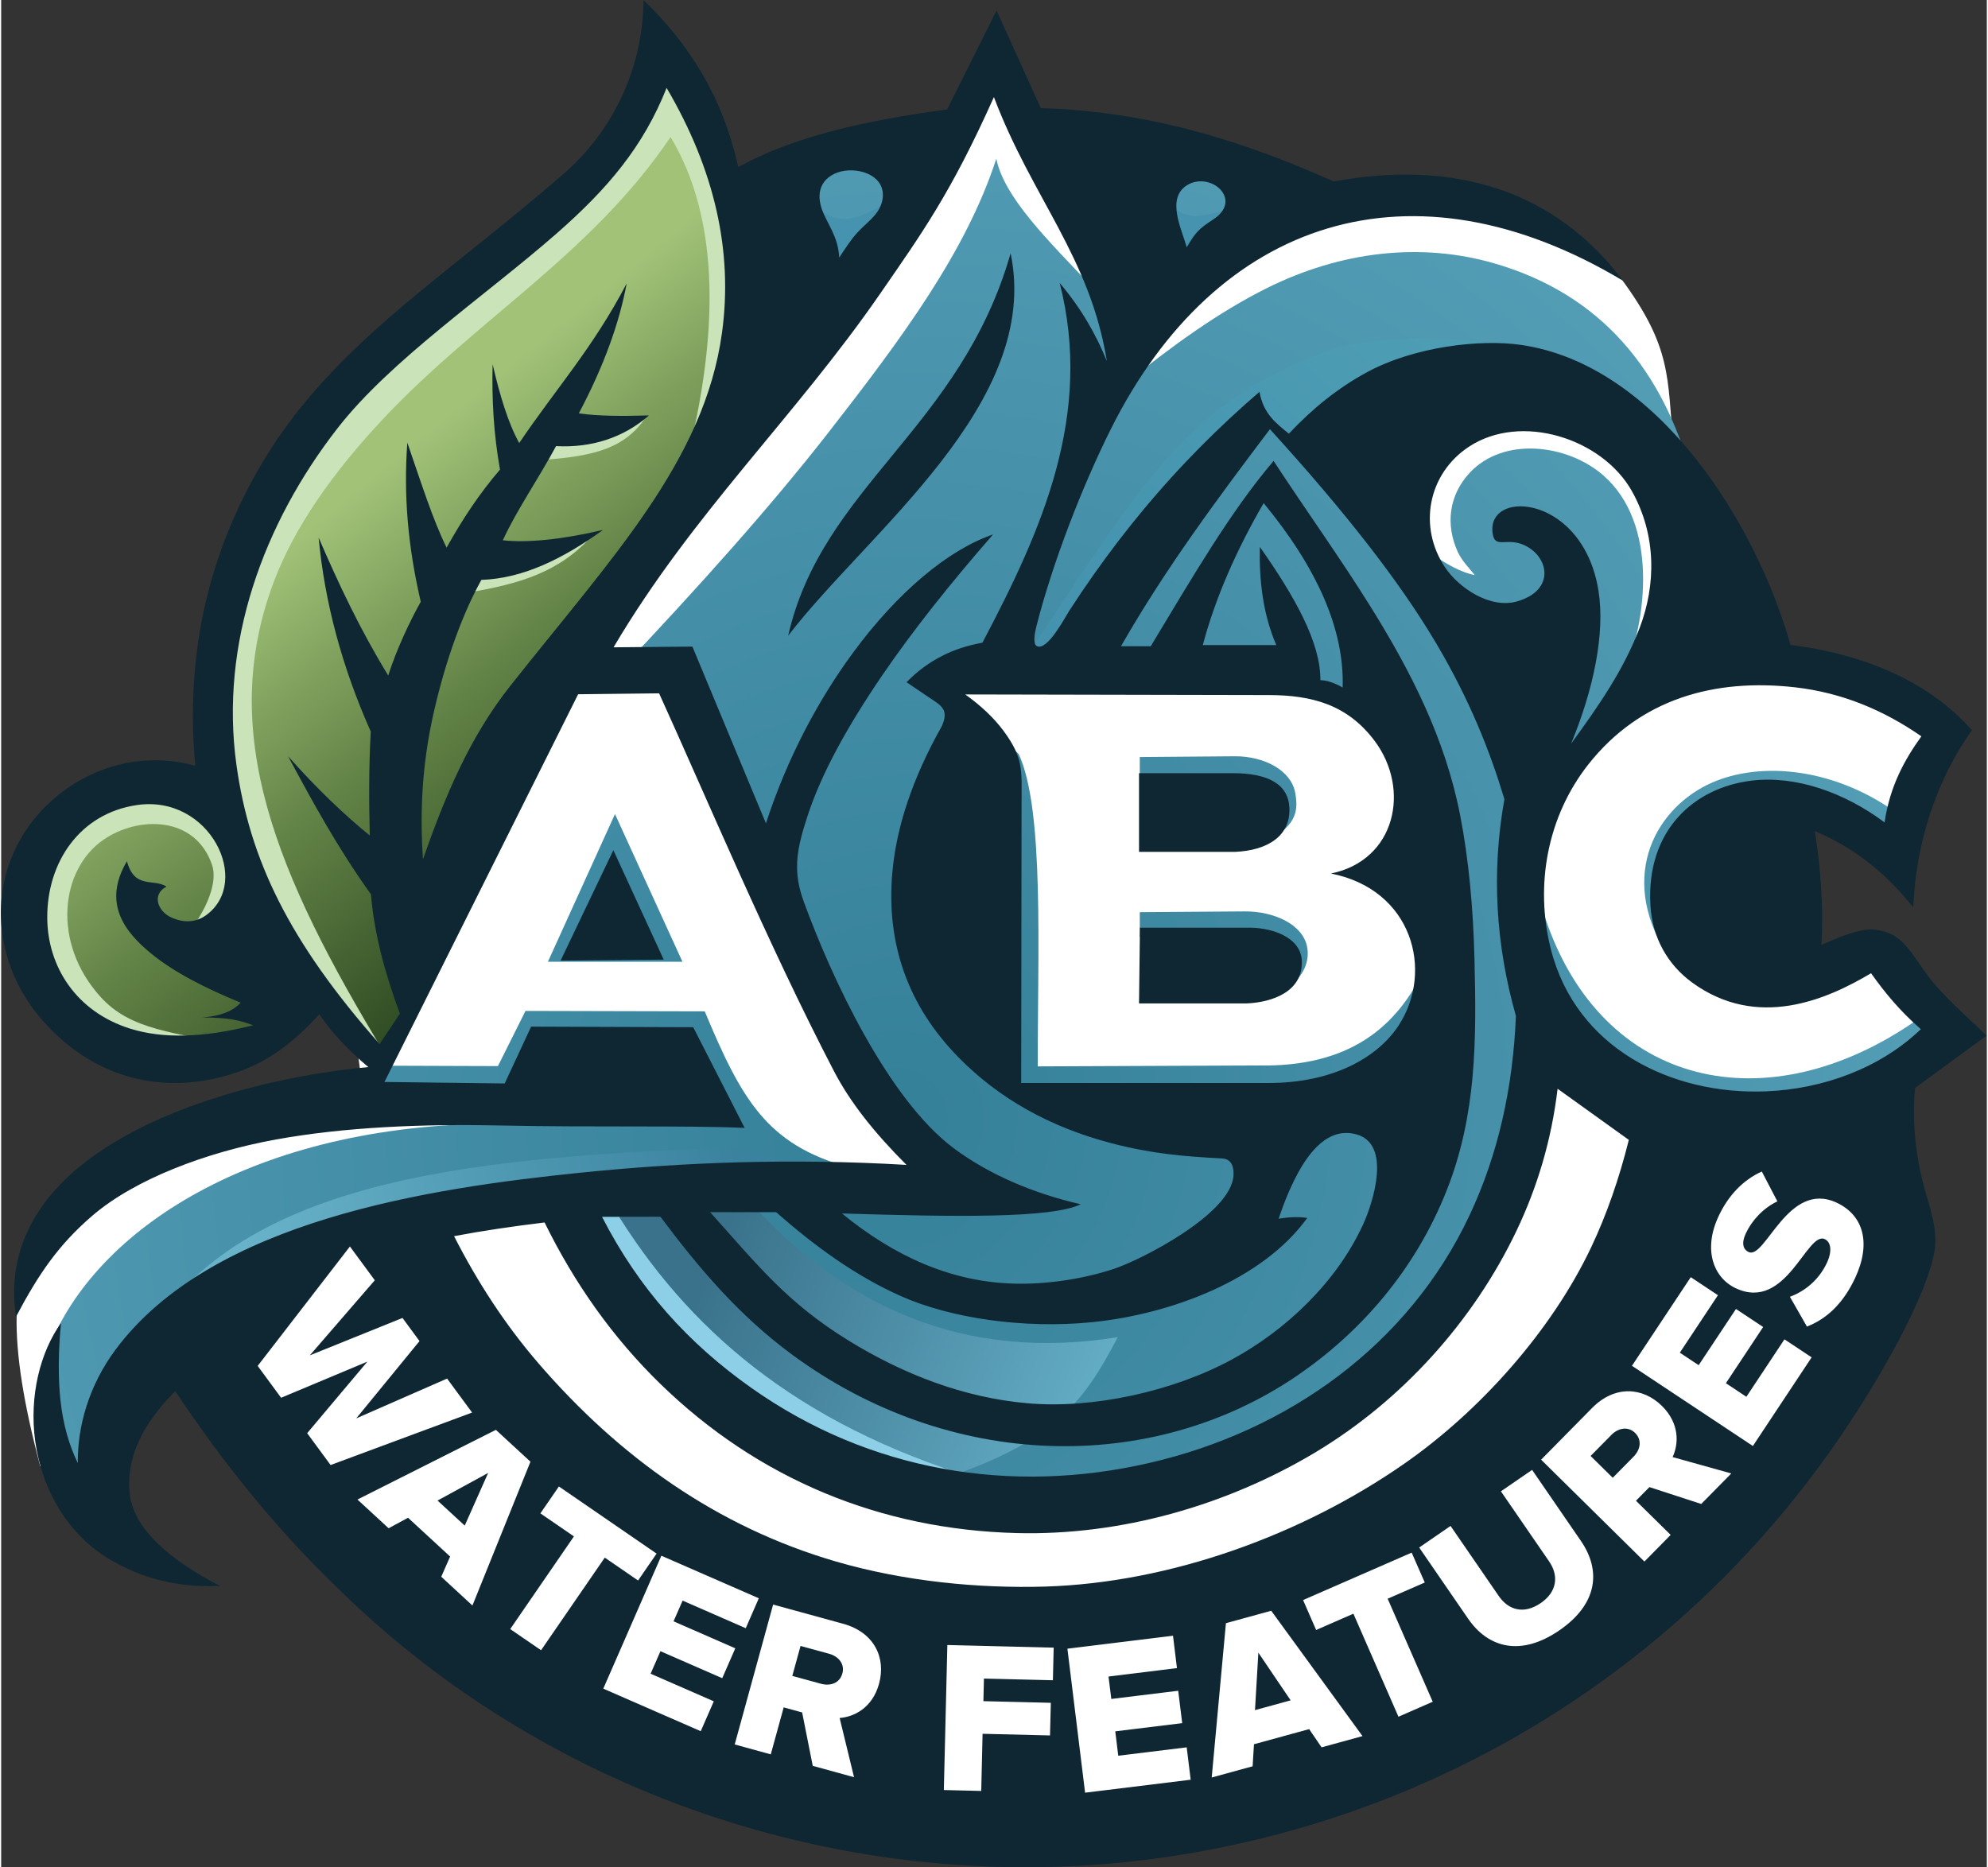 <?xml version="1.0" encoding="UTF-8"?> <svg xmlns="http://www.w3.org/2000/svg" xmlns:xlink="http://www.w3.org/1999/xlink" xmlns:xodm="http://www.corel.com/coreldraw/odm/2003" xml:space="preserve" width="412px" height="387px" version="1.1" style="shape-rendering:geometricPrecision; text-rendering:geometricPrecision; image-rendering:optimizeQuality; fill-rule:evenodd; clip-rule:evenodd" viewBox="0 0 412 387.46"><rect x="0" y="0" width="412" height="387.46" fill="#333333" stroke="none"/> <defs> <style type="text/css"> .fil9 {fill:#0F2733} .fil8 {fill:#4593AF} .fil6 {fill:#8DCFE7} .fil7 {fill:#CAE3B9} .fil0 {fill:white} .fil10 {fill:white;fill-rule:nonzero} .fil2 {fill:url(#id0)} .fil5 {fill:url(#id1)} .fil4 {fill:url(#id2)} .fil3 {fill:url(#id3)} .fil1 {fill:url(#id4)} </style> <linearGradient id="id0" gradientUnits="userSpaceOnUse" x1="87.97" y1="210.71" x2="28.86" y2="138.14"> <stop offset="0" style="stop-opacity:1; stop-color:#2F4B23"></stop> <stop offset="0.51" style="stop-opacity:1; stop-color:#638447"></stop> <stop offset="1" style="stop-opacity:1; stop-color:#A1C277"></stop> </linearGradient> <linearGradient id="id1" gradientUnits="userSpaceOnUse" x1="228" y1="146.13" x2="299.54" y2="70.34"> <stop offset="0" style="stop-opacity:1; stop-color:#4492AE"></stop> <stop offset="1" style="stop-opacity:1; stop-color:#4D9DB4"></stop> </linearGradient> <linearGradient id="id2" gradientUnits="userSpaceOnUse" x1="147.56" y1="261.91" x2="226.59" y2="293.5"> <stop offset="0" style="stop-opacity:1; stop-color:#3A728B"></stop> <stop offset="1" style="stop-opacity:1; stop-color:#63ADC5"></stop> </linearGradient> <linearGradient id="id3" gradientUnits="userSpaceOnUse" x1="153.18" y1="242.29" x2="50.79" y2="262.6"> <stop offset="0" style="stop-opacity:1; stop-color:#3A829E"></stop> <stop offset="1" style="stop-opacity:1; stop-color:#69B3CA"></stop> </linearGradient> <radialGradient id="id4" gradientUnits="userSpaceOnUse" gradientTransform="matrix(0.447 -1.143 1.077 0.418 -148 348)" cx="185.83" cy="232.52" r="591.82" fx="185.83" fy="232.52"> <stop offset="0" style="stop-opacity:1; stop-color:#358099"></stop> <stop offset="1" style="stop-opacity:1; stop-color:#94DDF3"></stop> </radialGradient> </defs> <g id="Layer_x0020_1">  <g id="_2134477043984"> <path class="fil0" d="M34.32 236.92l-26.74 19.41c-2.19,1.47 -2.52,4.22 -3.21,8.23 -0.41,2.38 -1.08,4.89 -1.16,8.41 -0.19,8.05 1.47,18.43 4.9,31.29l31.34 -23.76 146.87 60.8 124.17 -25.27 70.69 -84.24 21.61 -15.02 -12.82 -19.04 -16.12 4.39 -17.58 -6.23 6.23 -29.66 18.68 4.03 12.45 7.32 9.89 -26.37 -32.6 -13.55 -20.14 -21.61 -3.82 -24.1c-1.33,-13.57 -0.19,-19.73 -10.84,-34.14l-27.46 -15.75 -42.49 -1.1 -52.38 -19.04 -8.79 -7.69 -8.79 18.31 -47.25 48.71 -80.21 96.33 6.59 51.28 -41.02 8.06z"></path> <g> <path class="fil1" d="M24.38 293.07l-9.21 20.97 -6.03 -32.23c8.08,-24.21 39.28,-47.12 89.36,-48.59l-21.94 -5.63 3.48 -6.45 23.03 0.08 5.72 -11.45 37.19 0.09c7.61,18.19 12.82,27.63 29.82,32.33l21.48 4.33 -19.44 -20.46 -37.85 -85.94 -11.14 -1.53c15.51,-16.46 30.34,-32.87 42.75,-48.78 15.38,-19.73 28.6,-37.57 34.88,-56.88 1.61,7.96 10.48,16.71 19.82,26.54 2.17,2.28 2.91,5.18 5.25,7.51l-3.58 19.43 -14.74 36.67 -15.32 20.33 13.23 13.08c5.34,11.51 3.89,41.15 3.94,64.79l45.88 -0.19c18.66,0.34 28.58,-7.84 34.36,-20.05l-3.64 -49.16 -18.16 -8.69 -63.44 -6.18 7.87 -20.54 15.38 -36.91c9.5,-7.73 19.27,-14.75 29.1,-19.68 15.56,-7.8 32.17,-9.63 47.38,-5.23 22.24,6.44 35.01,22.25 40.93,44.04l-13.82 -7.67 -26.08 -12.28 -27.11 16.88 32.73 62.41 3.58 37.34 -3.07 39.9 -14.83 35.8 -40.92 29.67 -35.81 13.3 -59.34 -10.74 -42.45 -38.36 -6.14 -16.89 -45.02 6.66 -35.8 24.55 -12.28 13.81zm231.53 -136.14l-19.66 0.16 0 5.13 29.92 9.97c2.9,-2.56 2.75,-5.15 2.36,-7.54 -0.81,-4.88 -6.61,-7.77 -12.62,-7.72zm2.09 32.19l-21.75 0.16 0 5.13 31.53 9.97c2.9,-2.56 3.61,-5.34 3.22,-7.73 -0.81,-4.87 -6.99,-7.58 -13,-7.53zm50.8 -55.02l-12.96 -19.85c3.95,2.87 7.29,4.61 9.93,5.08 -1.27,-1.5 -2.77,-3.11 -3.55,-4.82 -2.57,-5.67 -1.85,-11.75 2.49,-16.41 7.13,-7.64 20.41,-5.86 27.73,0.55 11.35,9.95 9.27,29.82 3.93,42.26l-9.19 16.41 -2.95 -2.05 3.86 -26.25 -19.29 5.08zm-132.33 -100.84c4.82,0 8.73,4.8 8.73,10.71 0,5.9 -3.91,10.7 -8.73,10.7 -4.82,0 -8.73,-4.8 -8.73,-10.7 0,-5.91 3.91,-10.71 8.73,-10.71zm72.18 2.69c3.71,0 6.71,3.57 6.71,7.97 0,4.41 -4.09,8.31 -7.8,8.31 -3.71,0 -5.62,-3.9 -5.62,-8.31 0,-4.4 3,-7.97 6.71,-7.97zm-135.21 163.62l27.92 0 -14 -30.65 -13.92 30.65zm234.15 1.31c-5.84,-17.83 0.18,-28.81 8.71,-32.84 9.37,-4.44 23.8,-2.2 35.26,3.56l0.28 -3.94c-13.76,-9.14 -29.27,-9.61 -38.9,-4.25 -11.01,6.12 -17.78,20.86 -5.35,37.47zm54.19 15.15l-4.12 -4.51c-30.96,21.76 -65.56,14.39 -77.37,-21.28l-0.9 26.19 27.85 11.12 29.65 4.54 24.89 -16.06z"></path> <path class="fil2" d="M53.43 201.6l1.36 15.71 -19.01 2.71 -23.67 -9.69 -7.95 -21.34 9.31 -19.4 11.64 -5.63 18.43 4.27 10.28 16.88 -0.39 16.49zm29.49 14.54l-6.4 2.72 -17.27 -23.08 -13.58 -34.73 1.75 -33.95 11.06 -29.09 31.23 -33.56 33.56 -27.16 14.16 -22.5 6.6 6.01 9.11 25.22 -1.74 40.54 -25.42 42.68 -30.45 41.32 -6.99 30.84 -5.62 14.74z"></path> <path class="fil3" d="M30.86 276.06l78.81 -26.27 61.26 -5.62 -17.43 -6.16c-51.92,2.11 -101.48,5.35 -122.64,38.05z"></path> <path class="fil4" d="M114.47 247.85l40.14 0.74c20.23,22.69 45.22,33.99 77.07,28.88 -7.32,13.91 -13.48,22.66 -40.94,30.82l-46.77 -19.79 -29.5 -40.65z"></path> <path class="fil5" d="M219.52 139.2l-5.4 -5.04c22.27,-33.49 31.89,-50.13 59.38,-60.72 11.44,-4.41 26.59,-3.65 46.75,-1.16l-30.58 10.79 -20.51 10.44 -7.91 -7.92 -32.74 42.82 -8.99 10.79z"></path> <path class="fil6" d="M125.62 248.21l-6.84 3.24 21.59 32.73 45.69 21.95 12.95 -0.36c-36.71,-11.97 -58.62,-32.16 -73.39,-57.56z"></path> <path class="fil7" d="M50.07 217.27l-26.99 -1.08 -16.18 -15.47 0 -20.51 9.35 -14.03 20.51 -2.16 9.71 8.28 3.96 14.75 -13.67 8.99c5.39,-5.88 8.36,-12.58 6.99,-16.57 -3.48,-10.21 -15.27,-10.19 -22.49,-5.25 -8.97,6.15 -10.83,21.36 -0.66,32.62 6.33,7 15.12,7.33 29.47,10.43z"></path> <path class="fil7" d="M79.59 218.64l-2.54 1.51 -20.87 -28.43 -12.95 -38.49 9.36 -41.73 9.71 -19.79 36.7 -37.42 21.22 -17.63 13.31 -15.11 4.32 -7.91 8.28 10.43 6.11 29.14 0 33.1 -11.15 13.67c8.34,-30.16 8.02,-54.57 -2.2,-71.54 -16.44,24.33 -40,37.58 -59.59,58.43 -10.39,11.06 -18.44,22.47 -22.71,33.79 -11.83,31.34 0.39,60.72 23,97.98z"></path> <path class="fil7" d="M133.94 86.31l-19.74 3.7 -2.5 5.45c11.99,-0.73 18,-2.71 22.24,-9.15zm-11.22 24.72l-24.11 7.35 -1.71 4.58c10.73,-1.82 19.02,-4.23 25.82,-11.93z"></path> <path class="fil8" d="M184.28 41.86c-5.38,2.69 -10.02,6.25 -15.83,0.44l5.42 14.65 10.41 -15.09zm71.07 1.32c-5.71,1.66 -9.38,2.88 -12.31,-0.59l2.93 12.02 9.38 -11.43z"></path> <g> <path class="fil9" d="M82.73 210.34l-4.21 6.31c-18.82,-21.29 -26.99,-38.36 -29.7,-57.89 -3.52,-25.26 5.59,-50.13 20.97,-69.9 11.03,-14.18 30.71,-27.49 45.48,-40.43 10.55,-9.25 17.95,-17.96 22.8,-30.19 9.99,17.01 13.79,33.93 11.5,50.75 -3.63,26.7 -23.05,46.9 -43.99,73.4 -8.5,10.76 -13.49,22.91 -18.06,35.89 -0.71,-10.1 -0.06,-19.84 1.96,-29.2 2.02,-9.33 5.4,-20.16 10.15,-28.75 8.57,-0.31 16.68,-4.21 25.26,-10.37 -8.43,1.98 -15.61,2.72 -20.8,2.15 2.75,-6.05 7.55,-13.03 11.04,-19.54 7.44,0.4 14.08,-1.8 19.28,-6.37 -5.35,0.17 -10.7,0.15 -14.55,-0.43 5.26,-9.96 8.39,-18.75 9.93,-26.97 -6.97,13.38 -14.87,22.09 -22.3,33.13 -2.26,-4.05 -4.01,-9.81 -5.52,-16.35 -0.19,7.29 0.23,14.57 1.53,21.86 -4.35,5.08 -7.72,10.21 -11.08,16.19 -2.81,-5.64 -5.34,-13.65 -8.15,-21.78 -0.79,10.85 0.1,21.43 2.79,33.02 -2.15,3.79 -5.09,10.01 -6.75,15.3 -5.85,-9.54 -10.32,-19.07 -14.44,-28.61 1.25,13.41 4.84,26.82 10.81,40.23 -0.4,7.44 -0.38,14.57 -0.2,21.57 -5.23,-4.23 -11,-9.73 -16.96,-16.45 5.5,10.21 10.24,18.91 17.21,28.68 0.61,7.71 2.75,16.01 6,24.75zm-41.06 0.78c5.54,0.06 7.55,0.51 10.61,1.62 -10.29,2.63 -18.75,2.82 -25.47,0.72 -11.27,-3.52 -17.19,-12.91 -17.25,-22.99 -0.07,-11.58 6.77,-21.69 18.61,-23.42 15.16,-2.21 23.89,15.93 14.36,22.85 -1.9,1.38 -4.4,1.79 -7.3,0.44 -2.8,-1.3 -4.01,-4.79 -0.92,-6.37 -2.74,-1.75 -6.63,0.61 -8.22,-5.26 -5.1,8.65 -0.53,14.6 5,19.13 4.78,3.93 11.3,7.22 18.61,10.22 -1.43,1.55 -3.8,2.78 -8.03,3.06zm132.21 -157.66c-0.17,-4.37 -2.58,-7.15 -3.58,-10.01 -1.94,-5.56 2.16,-8.19 6.17,-8.1 2.98,0.06 6.08,1.55 6.44,4.51 0.19,1.51 -0.36,3 -1.1,4.08 -1.04,1.52 -2.75,2.79 -4.2,4.37 -1.38,1.5 -2.5,3.31 -3.73,5.15zm77.74 -8.02c-3.11,2.06 -3.72,2.62 -5.63,5.88 -1.07,-3.86 -4.35,-10.25 0.16,-12.95 2.06,-1.24 4.72,-0.84 6.36,0.52 1.9,1.56 2.43,4.35 -0.89,6.55zm-108.2 88.73l-16.36 0.15c16.51,-27.94 37.6,-47.69 55.41,-73.51 8.44,-12.23 14.62,-20.76 23.51,-40.67 7.87,20.86 19.94,33.15 23.44,54.8 -2.2,-5.41 -5.22,-10.82 -9.79,-16.23 6.97,27.32 -3.63,51.17 -16.04,74.66 -3.09,0.55 -5.76,1.44 -8.09,2.6 -3.03,1.49 -5.5,3.41 -7.65,5.59l4.55 3.08c2.69,1.81 4.25,2.52 2.83,5.93 -6.15,10.91 -9.5,21.06 -10.33,30.52 -1.3,14.86 3.34,27.71 13.67,38.25 8.4,8.59 19.04,14.55 31.81,17.89 8.27,2.17 15.09,2.75 22.92,3.15 1.52,0.08 2.51,1.06 2.39,3.5 -0.39,8.01 -19.29,17.62 -24.91,19.45 -6.86,2.24 -14.37,3.2 -20.61,3.03 -13.05,-0.35 -24.84,-5.65 -35.71,-14.56 23.17,0.72 43.51,1.05 49.53,-1.91 -9.95,-2.28 -19.1,-6.23 -26.34,-11.62 -13.66,-10.19 -25.41,-35.48 -31.13,-51.2 -0.92,-2.53 -1.34,-4.74 -1.38,-6.88 -0.07,-3.44 0.82,-6.71 2.16,-10.83 2.81,-8.68 8.2,-18.54 15.66,-29.44 6.15,-8.99 13.83,-18.69 22.85,-29.02 -9.39,3.21 -19.89,12.08 -29.04,24.51 -7.3,9.9 -13.74,22.07 -18.09,35.44l-15.26 -36.68zm19.87 -2.26c16.54,-21.55 52.62,-48.22 46.16,-79.35 -10.46,36.47 -39.07,48.29 -46.16,79.35zm-150.87 142.63c-0.59,5.73 -0.6,11.64 -0.14,15.86 0.57,5.32 1.86,9.59 3.62,13.2 -0.09,-7.51 2.25,-16.05 7.84,-23.56 20.01,-26.89 65.4,-33.52 96.47,-36.7 21.6,-2.21 44,-3.01 67.63,-1.62 -6.66,-6.67 -11.64,-12.91 -15.05,-19.46 -13.55,-26.02 -26.97,-57.95 -36.28,-78.39l-16.8 0.19 -40.18 80.45 24.94 0.31 5.49 -11.79 33.63 0.12 10.67 20.89c-12.05,-0.53 -31.89,-0.09 -51.01,-0.5 -15.78,-0.33 -31.91,0.31 -46.29,2.92 -14.42,2.62 -29.29,8.25 -38.1,15.85 -6.96,6.01 -11.04,11.95 -15.79,20.93 -0.85,-5.65 -0.34,-11.18 1.89,-16.58 9.75,-23.61 48.6,-33.21 71.23,-35.23 -4.08,-3.43 -7.56,-7.06 -10.19,-10.97 -5.57,6.17 -11,10.07 -17.61,12.23 -15.11,4.93 -29.51,0.81 -39.87,-11.01 -9.44,-10.77 -11.52,-26.07 -4.11,-38.26 7.01,-11.51 21.37,-18.54 35.86,-14.52 -2.01,-21.92 2.16,-42.28 12.93,-61.21 14.53,-25.56 37.9,-39.32 63.61,-61.72 9.13,-7.96 16.33,-20.55 16.47,-35.97 9.64,9.38 16.38,20.05 19.65,34.65 11.99,-6.52 26.46,-9.62 43.34,-11.95l10.26 -20.53 9.18 20.26c21.68,0.64 41.18,6.43 60.77,15.22 25.2,-4.63 46.02,1.95 60.04,20.61 -43.67,-26.17 -84.38,-13.05 -106.28,30.78 -5.95,11.9 -12.08,27.76 -15.39,40.71 -0.51,1.99 -0.77,3.95 0.07,4.33 2.2,0.98 5.73,-5.86 6.81,-7.52 1.71,-2.64 3.43,-5.18 5.16,-7.62 3.28,-4.63 6.58,-8.93 9.92,-12.95 7.96,-9.6 16.07,-17.62 24.28,-24.69 0.78,4.58 3.48,6.55 6.09,8.69 4.85,-5.18 10.21,-9.52 16.26,-12.78 9.8,-5.29 23.39,-6.86 31.85,-5.65 28.39,4.06 48.85,37 55.97,62.26 16.17,2.06 29.01,7.97 37.65,17.69 -7.29,10.31 -11.54,22.89 -12.18,36.75 -6.36,-7.9 -12.85,-12.58 -20.41,-15.81 1.06,6.75 1.88,15.53 1.35,23.6 2.28,-0.91 5.9,-2.7 9.49,-3.16 1.29,-0.17 3.53,0.21 5.05,0.97 3.66,1.83 5.48,6.31 9.01,10.43 3.35,3.92 8.67,8.49 10.72,10.62l-14.83 10.85c-0.61,6.51 0.08,12.38 1.09,17.34 0.97,4.79 3.17,9.73 3.13,14.49 -0.07,7.77 -9.69,25.78 -19.64,40.39 -32.76,48.11 -84.09,79.75 -141.71,87.61 -61.96,8.47 -125.48,-12.13 -170.17,-56.05 -6.02,-5.8 -11.54,-11.8 -16.66,-17.95 -6.2,-7.43 -11.82,-15.1 -17.03,-22.92 -6.82,6.83 -10.09,13.69 -9.5,20.86 0.63,7.77 8.65,14.32 18.82,19.57 -9.66,0.4 -16.79,-1.96 -22.64,-5.36 -8.92,-5.17 -14.32,-14.55 -15.73,-24.63 -1.32,-9.48 1.09,-18.67 5.35,-24.57zm313.32 -120.22c4.65,-11.26 7.1,-22.87 5.68,-31.77 -2.25,-14.01 -12.79,-18.78 -18.44,-17.19 -2.47,0.7 -4,2.63 -3.48,5.53 0.57,3.18 3.21,0.24 7.24,2.6 4.57,2.69 5.38,9.15 -2.24,11.31 -5.57,1.58 -12.03,-2.8 -14.88,-7.02 -5.68,-8.44 -3.6,-19.46 4.92,-25.08 10.82,-7.13 27.67,-1.73 33.81,9.2 5.14,9.14 5,19.53 1.63,28.35 -3.36,8.8 -8.5,16.18 -14.24,24.07zm-188.27 44.81l-21.4 0.2 10.95 -22.92 10.45 22.72zm62.57 -55.03l63.02 0.13c8.89,0.02 16.31,1.97 21.97,9.58 7.41,9.97 4.36,24.7 -9.12,27.45 16.89,3.31 21.39,20.17 14.1,31.44 -4.46,6.9 -13.94,12.02 -26.95,12.02l-51.42 0 0.08 -58.41c0.01,-6.44 0.42,-9.04 -3.74,-14.65 -2.01,-2.72 -4.69,-5.23 -7.94,-7.56zm36.05 16.34l19.46 0c7.48,0 11.53,2.36 11.74,7.2 0.25,5.79 -4.42,8.82 -11.29,9.13l-19.91 0 0 -16.33zm0.19 32.07l21.94 0c5.14,-0.2 11.45,1.84 11.65,6.88 0.24,6.42 -6.18,8.59 -11.38,8.82l-22.4 0 0.19 -15.7zm136 -49.88c9.6,1.1 18.24,4.68 26.14,10.16 -3.43,4.79 -6.5,10.2 -7.64,17.86 -8.37,-6.25 -18.45,-9.76 -27.55,-8.67 -11.96,1.44 -21.93,10.29 -21.03,25.88 0.39,6.63 3.49,12.25 8.67,16.03 13.49,9.81 27.88,3.57 37.11,-1.94 2.75,3.87 5.87,7.74 10.33,11.61 -8.45,8.1 -20.26,12.42 -32.15,12.9 -19.6,0.78 -39.39,-8.92 -44.62,-29.5 -3.37,-13.27 -0.72,-27.58 7.81,-38.38 10.71,-13.55 26.1,-17.87 42.93,-15.95zm-111.12 -29.14c-0.16,7.14 0.68,14.01 3.41,20.37l-15.25 0c2.62,-9.82 6.94,-19.64 12.63,-29.46 10.96,13.31 16.78,26.1 16.39,38.26 -1.74,-0.99 -3.27,-1.49 -4.62,-1.52 0.08,-7.75 -5.32,-17.39 -12.56,-27.65zm2.85 -17.85c-8.99,10.58 -16.74,23.95 -25.49,38.46l-6.17 0c9.14,-16.03 20.27,-30.97 30.9,-45.04 15.6,17.13 26.91,31.62 34.48,44.4 7.06,11.91 11.27,22.7 14.17,32.37 -2.72,15.25 -1.79,30.23 2.39,44.99 -0.61,14.89 -3.68,28.73 -9.62,41.36 -12.69,26.97 -37.66,44.73 -66.36,51.37 -28.91,6.69 -58.28,1.66 -82.62,-15.53 -13.05,-9.21 -23.31,-20.49 -31.02,-35.52l12.12 -0.02c8.11,10.85 16.3,20.46 27.19,28.52 32.7,24.16 74.64,25.09 104.87,4.49 13.03,-8.89 24.49,-21.78 31.1,-38.53 6.19,-15.7 6.15,-31.21 5.75,-47.72 -0.26,-10.98 -1.23,-21.03 -2.97,-30.03 -3.09,-15.93 -10.29,-30.03 -18.74,-43.55 -6.35,-10.16 -13.42,-19.99 -19.98,-30.02zm-116.91 155.89l13.69 0c7.97,7.01 16.41,13.2 25.92,17.43 10.12,4.51 25.3,6.85 39.75,5.39 16.07,-1.63 35.21,-8.68 44.54,-21.62 -2.01,-0.32 -4.13,-0.13 -5.94,0.15 1.14,-3.42 2.41,-6.45 3.8,-9.08 2.39,-4.5 6.46,-10.12 12.45,-8.38 7.16,2.09 3.38,14.03 1.3,18.6 -5.43,11.9 -15.94,21.98 -27.36,28.14 -12.09,6.52 -28.61,10.23 -42.33,9.02 -13.28,-1.17 -25.73,-6.03 -37.02,-12.96 -12.89,-7.93 -18.91,-15.67 -28.8,-26.69zm-53.13 4.98c5.76,-1.09 12.04,-2.03 18.78,-2.84 6.24,12.71 14.19,23.93 24.04,33.51 20.25,19.71 45.67,30.23 73.96,30.94 21.55,0.54 43.48,-5.7 61.95,-16.76 17.89,-10.73 32.74,-27.15 41.72,-45.98 4.3,-9.02 7.25,-18.78 8.52,-29.46l14.78 10.61c-2,8.02 -4.58,15.46 -7.8,22.26 -8.23,17.37 -23.11,34.01 -38.75,44.9 -21.24,14.8 -48.54,24.73 -74.54,25.53 -13.73,0.41 -29.15,-1.05 -43.36,-5.18 -24.79,-7.21 -45.02,-21.73 -61.74,-41.09 -6.97,-8.07 -12.73,-16.97 -17.56,-26.44z"></path> <path class="fil10" d="M68.35 304l29.36 -10.89 -5.19 -7.05 -18.85 8.26 13.13 -16.04 -3.53 -4.8 -19.23 7.76 13.48 -15.58 -5.16 -7.01 -19.14 24.78 4.86 6.61 17.9 -7.5 -12.49 14.85 4.86 6.61zm29.43 29.15l12.04 -29.84 -7.17 -6.61 -28.73 14.46 6.47 5.96 4.03 -2.18 8.73 8.05 -1.84 4.19 6.47 5.97zm-1.6 -16.58l-5.64 -5.2 10.5 -5.73 -4.86 10.93zm15.84 25.86l13.22 -19.22 6.91 4.75 3.84 -5.58 -20.27 -13.93 -3.84 5.58 6.96 4.78 -13.22 19.23 6.4 4.39zm33.13 16.8l2.71 -6.2 -13.11 -5.73 2.04 -4.67 12.82 5.6 2.71 -6.2 -12.81 -5.6 1.88 -4.3 13.1 5.73 2.71 -6.21 -20.22 -8.83 -12.05 27.58 20.22 8.83zm31.81 9.55l-2.99 -12.29c2.96,-0.22 6.79,-2.06 8.18,-7.11 1.48,-5.4 -1.01,-10.67 -7.45,-12.44l-14.53 -3.99 -7.97 29.03 7.48 2.06 2.68 -9.75 3.83 1.05 2.2 11.08 8.57 2.36zm-6.89 -19.4l-5.92 -1.62 1.71 -6.22 5.92 1.62c1.96,0.54 3.3,2.12 2.76,4.08 -0.56,2.05 -2.51,2.68 -4.47,2.14zm33.28 22.25l0.28 -11.86 13.99 0.34 0.17 -6.77 -13.99 -0.34 0.11 -4.69 14.31 0.35 0.16 -6.77 -22.06 -0.54 -0.73 30.09 7.76 0.19zm43.46 -2.33l-0.83 -6.72 -14.2 1.74 -0.62 -5.06 13.89 -1.7 -0.83 -6.72 -13.88 1.7 -0.58 -4.65 14.2 -1.75 -0.82 -6.72 -21.91 2.69 3.67 29.88 21.91 -2.69zm35.65 -9.05l-18.94 -26.01 -9.4 2.58 -2.95 32.02 8.49 -2.33 0.28 -4.57 11.45 -3.14 2.58 3.78 8.49 -2.33zm-14.91 -7.42l-7.4 2.03 0.7 -11.93 6.7 9.9zm29.48 0.29l-9.35 -21.38 7.7 -3.36 -2.72 -6.2 -22.53 9.84 2.71 6.21 7.73 -3.38 9.35 21.38 7.11 -3.11zm26.3 -14.83c7.92,-5.45 8.69,-12.38 4.44,-18.55l-10.12 -14.73 -6.47 4.45 10 14.54c2.02,2.94 1.69,6.29 -1.73,8.64 -3.5,2.4 -6.7,1.48 -8.72,-1.46l-10 -14.54 -6.51 4.48 10.15 14.76c4.19,6.1 10.97,7.91 18.96,2.41zm35.65 -32.54l-12.18 -3.4c1.26,-2.68 1.51,-6.93 -2.21,-10.61 -3.99,-3.93 -9.8,-4.33 -14.49,0.42l-10.58 10.73 21.43 21.14 5.45 -5.53 -7.2 -7.09 2.79 -2.83 10.75 3.5 6.24 -6.33zm-20.29 -3.47l-4.31 4.37 -4.59 -4.53 4.31 -4.37c1.42,-1.44 3.46,-1.84 4.91,-0.42 1.51,1.49 1.11,3.51 -0.32,4.95zm36.96 -20.62l-5.64 -3.74 -7.9 11.92 -4.25 -2.82 7.73 -11.66 -5.64 -3.74 -7.74 11.66 -3.91 -2.59 7.91 -11.93 -5.64 -3.74 -12.2 18.39 25.09 16.64 12.19 -18.39zm9.02 -16.46c3.42,-7.32 1.67,-13.06 -3.81,-15.63 -10.13,-4.74 -14.81,11.86 -18.28,10.23 -1.15,-0.53 -1.54,-1.81 -0.59,-3.86 1.26,-2.7 3.6,-5.24 6.55,-6.65l-3.23 -6.19c-3.85,1.73 -6.94,4.92 -8.98,9.3 -3.27,6.99 -1,12.78 3.58,14.92 10.5,4.92 14.75,-11.93 18.47,-10.19 1.3,0.61 1.56,2.52 0.43,4.93 -1.74,3.72 -4.79,5.98 -7.67,7.03l3.53 6.18c3.9,-1.51 7.41,-4.55 10,-10.07z"></path> </g> </g> </g> </g> </svg> 